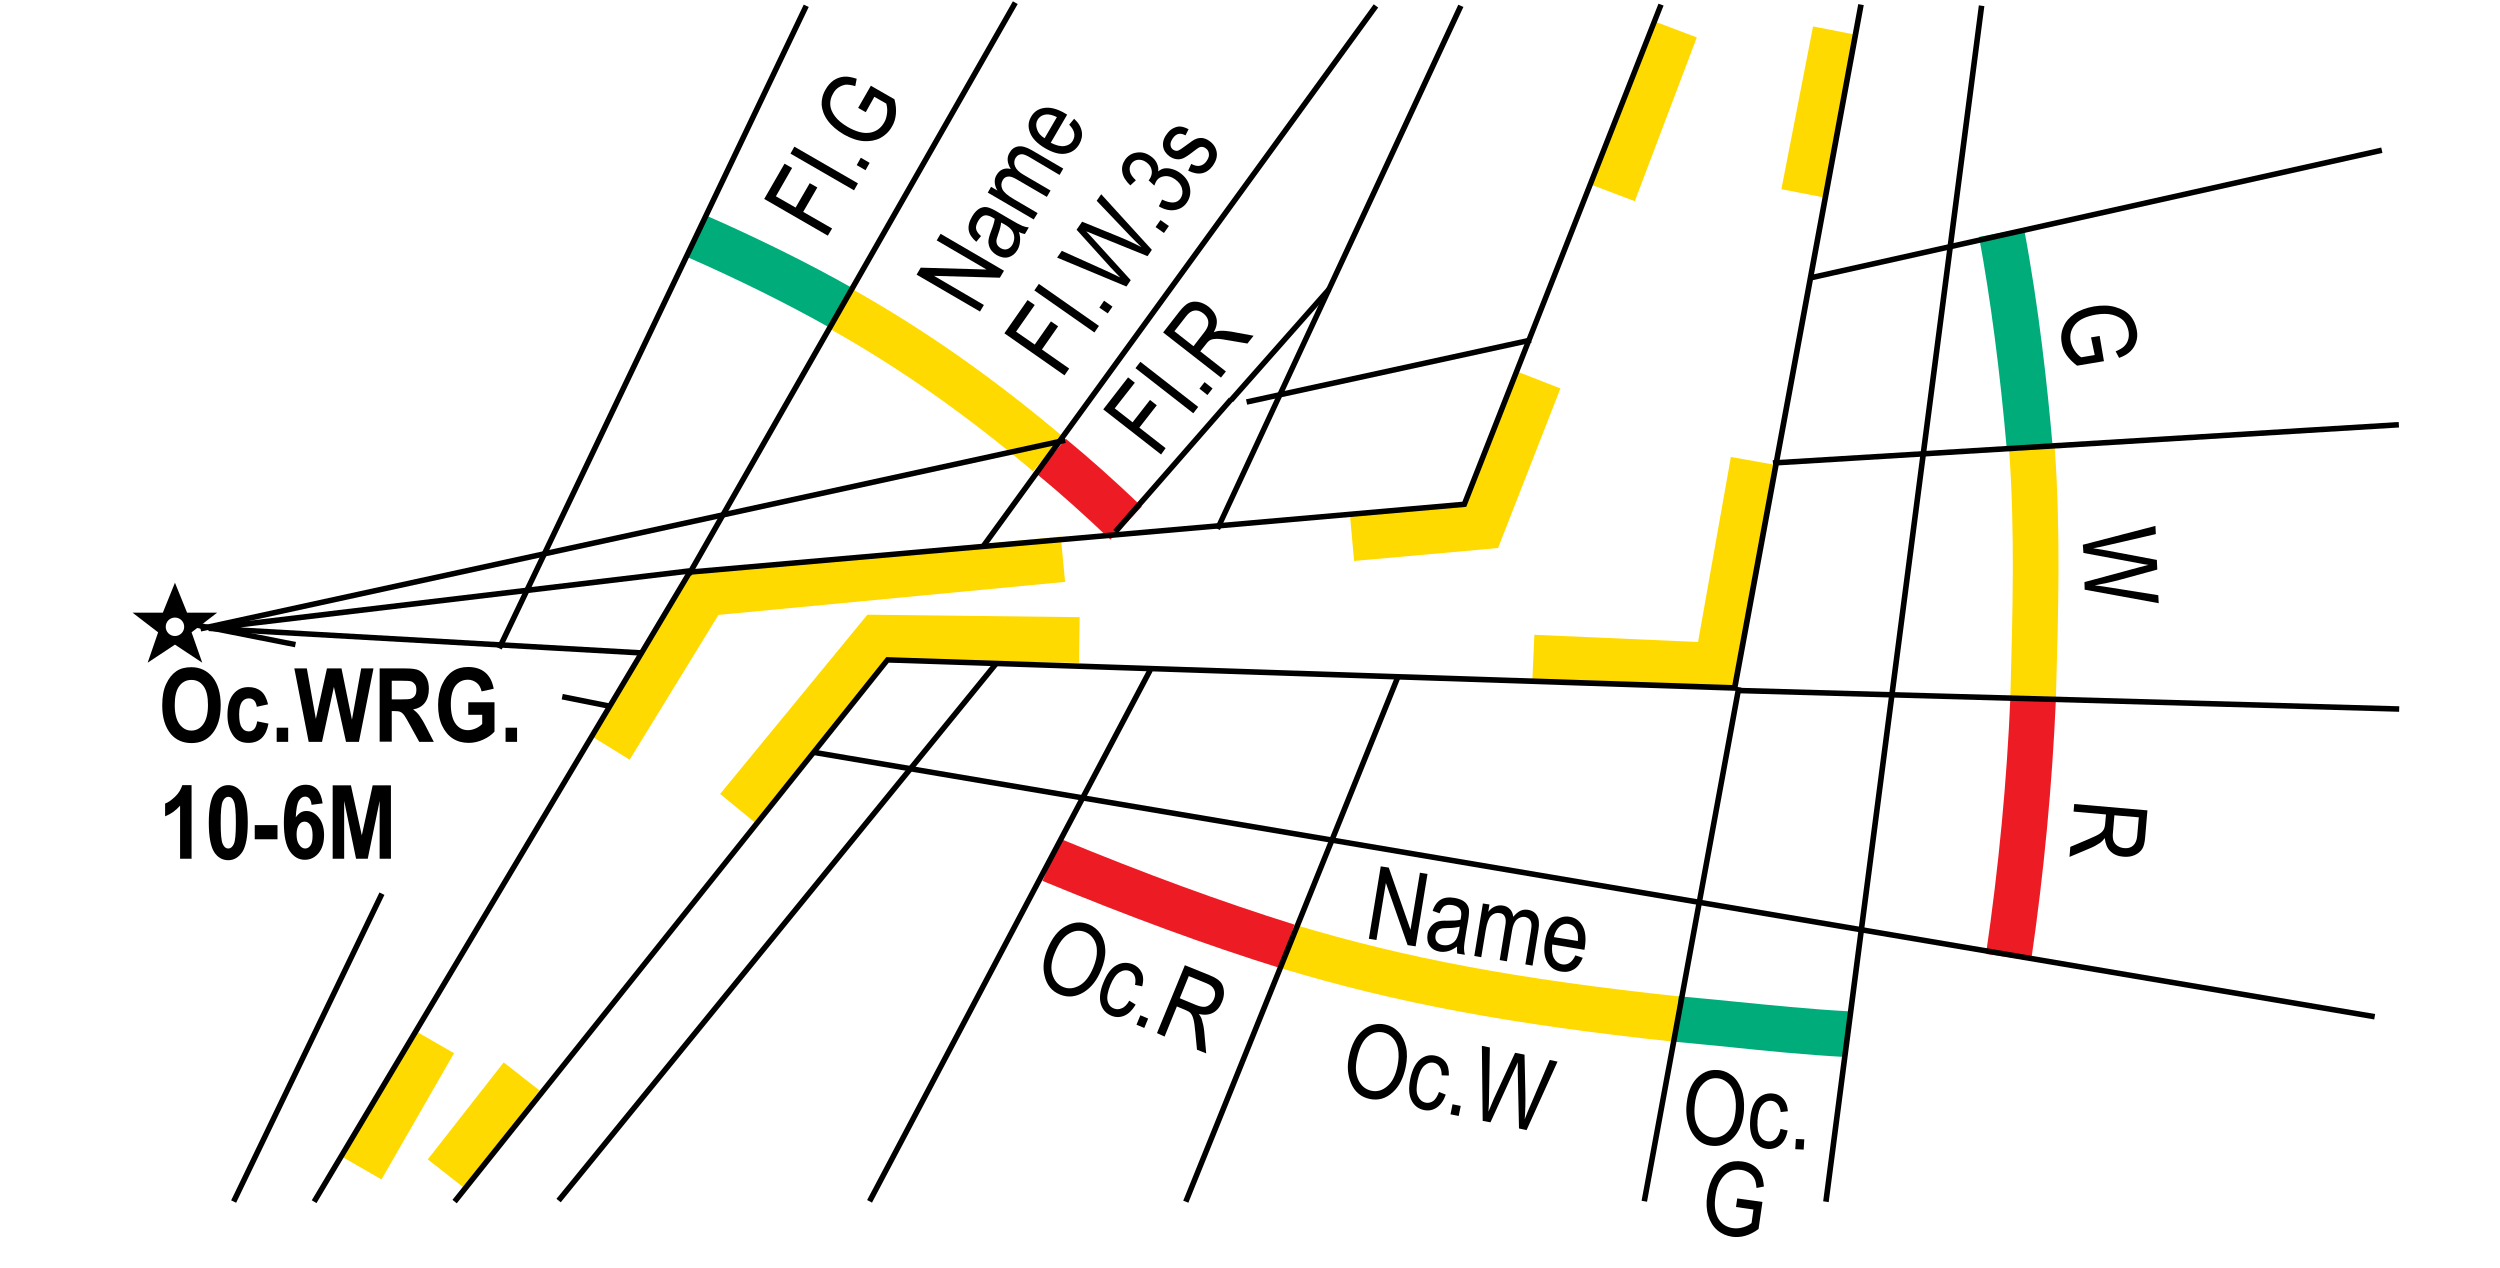 <?xml version="1.0" encoding="utf-8"?>
<!-- Generator: Adobe Illustrator 19.2.0, SVG Export Plug-In . SVG Version: 6.00 Build 0)  -->
<svg version="1.1" id="Layer_1" xmlns="http://www.w3.org/2000/svg" xmlns:xlink="http://www.w3.org/1999/xlink" x="0px" y="0px"
	 viewBox="0 0 121.89 61.82" style="enable-background:new 0 0 121.89 61.82;" xml:space="preserve">
<style type="text/css">
	.st0{fill:none;}
	.st1{fill:#00AD7A;}
	.st2{fill:#FFDA00;}
	.st3{fill:#ED1C24;}
	.st4{fill-rule:evenodd;clip-rule:evenodd;}
</style>
<g>
	<rect x="0" y="0" class="st0" width="121.89" height="61.82"/>
</g>
<g>
	<path class="st1" d="M40.44,15.97c-2.06-1.16-4.45-2.35-6.92-3.43l0.89-2.04c2.53,1.11,5,2.33,7.12,3.53L40.44,15.97z"/>
</g>
<g>
	<path class="st2" d="M50.37,22.98c-3.35-2.82-6.5-5.03-9.93-6.96l1.09-1.94c3.55,2,6.81,4.28,10.27,7.19L50.37,22.98z"/>
</g>
<g>
	<path class="st3" d="M54.14,26.31c-1.33-1.26-2.5-2.31-3.59-3.2l1.41-1.72c1.13,0.93,2.35,2.01,3.71,3.31L54.14,26.31z"/>
</g>
<g>
	<path class="st3" d="M99.03,46.83l-2.2-0.32c0.62-4.23,1.02-8.45,1.19-12.55l2.22,0.09C100.06,38.22,99.66,42.52,99.03,46.83z"/>
</g>
<g>
	<path class="st2" d="M100.24,34.09l-2.22-0.06l0-0.16c0.11-4.08,0.22-7.94-0.06-11.88l2.22-0.16c0.29,4.05,0.18,7.96,0.06,12.1
		L100.24,34.09z"/>
</g>
<g>
	<path class="st1" d="M97.84,21.88c-0.32-3.72-0.8-7.39-1.35-10.33l2.19-0.42c0.73,3.85,1.16,7.87,1.39,10.55L97.84,21.88z"/>
</g>
<g>
	<path class="st1" d="M90.05,51.54c-2.03-0.11-3.91-0.3-5.73-0.49c-0.92-0.09-1.81-0.18-2.69-0.26l0.19-2.22
		c0.89,0.08,1.8,0.17,2.72,0.26c1.8,0.18,3.65,0.37,5.63,0.48L90.05,51.54z"/>
</g>
<g>
	<path class="st2" d="M81.61,50.79c-7.99-0.85-13.54-1.89-19.14-3.58l0.64-2.13c5.47,1.65,10.89,2.66,18.74,3.5L81.61,50.79z"/>
</g>
<g>
	<path class="st3" d="M62.45,47.21c-3.61-1.12-7.41-2.52-11.62-4.26l0.85-2.06c4.14,1.71,7.88,3.08,11.43,4.19L62.45,47.21z"/>
</g>
<g>
	<polygon class="st2" points="30.7,37.04 28.8,35.87 33.71,27.87 51.72,26.16 51.93,28.37 35.03,29.98 	"/>
</g>
<g>
	<polygon class="st2" points="36.83,40.12 35.11,38.71 42.29,29.97 52.64,30.09 52.61,32.32 43.33,32.21 	"/>
</g>
<g>
	<polygon class="st2" points="66.02,27.35 65.82,25.13 71.47,24.62 74.01,18.13 76.08,18.94 73.04,26.72 	"/>
</g>
<g>
	<polygon class="st2" points="84.64,33.61 74.71,33.17 74.81,30.95 82.79,31.3 84.39,22.28 86.58,22.67 	"/>
</g>
<g>
	
		<rect x="75.94" y="4.3" transform="matrix(0.354 -0.935 0.935 0.354 46.727 78.506)" class="st2" width="8.54" height="2.22"/>
</g>
<g>
	
		<rect x="84.67" y="4.39" transform="matrix(0.191 -0.982 0.982 0.191 66.37 91.531)" class="st2" width="8.08" height="2.22"/>
</g>
<g>
	
		<rect x="15.87" y="52.74" transform="matrix(0.498 -0.867 0.867 0.498 -36.953 43.894)" class="st2" width="7.1" height="2.22"/>
</g>
<g>
	
		<rect x="20.61" y="53.74" transform="matrix(0.616 -0.787 0.787 0.616 -34.134 39.644)" class="st2" width="6.01" height="2.22"/>
</g>
<g>
	<g>
		<path d="M101.95,16.45l0.42-0.07l0.21,1.23l-1.31,0.22c-0.21-0.16-0.38-0.33-0.51-0.51c-0.13-0.19-0.21-0.38-0.24-0.6
			c-0.05-0.28-0.02-0.55,0.09-0.79c0.1-0.25,0.28-0.45,0.53-0.63c0.25-0.17,0.57-0.29,0.95-0.36c0.39-0.06,0.73-0.06,1.04,0.03
			s0.55,0.22,0.72,0.41c0.17,0.19,0.28,0.43,0.33,0.71c0.04,0.21,0.03,0.4-0.03,0.58c-0.05,0.17-0.14,0.32-0.27,0.45
			c-0.13,0.13-0.31,0.24-0.56,0.33l-0.17-0.32c0.19-0.08,0.33-0.16,0.42-0.25c0.09-0.09,0.15-0.19,0.19-0.32
			c0.04-0.12,0.04-0.26,0.02-0.4c-0.04-0.21-0.12-0.38-0.24-0.52c-0.13-0.13-0.31-0.23-0.54-0.29c-0.23-0.06-0.5-0.06-0.81-0.01
			c-0.47,0.08-0.81,0.24-1.01,0.47c-0.2,0.24-0.28,0.51-0.22,0.83c0.03,0.15,0.09,0.3,0.19,0.45c0.1,0.15,0.21,0.26,0.32,0.33
			l0.66-0.11L101.95,16.45z"/>
	</g>
</g>
<g>
	<g>
		<path d="M101.55,26.56l3.54-0.92l0.02,0.4l-2.33,0.54c-0.24,0.06-0.48,0.11-0.73,0.15l0.67,0.11l2.44,0.46l0.02,0.47l-1.79,0.49
			c-0.44,0.12-0.86,0.21-1.26,0.28c0.23,0.03,0.5,0.06,0.78,0.11l2.32,0.37l0.02,0.39l-3.61-0.66l-0.01-0.37l2.7-0.73l0.42-0.11
			c-0.16-0.02-0.3-0.04-0.42-0.07l-2.75-0.51L101.55,26.56z"/>
	</g>
</g>
<g>
	<g>
		<path d="M101.13,39.2l3.57,0.31l-0.11,1.3c-0.02,0.27-0.07,0.47-0.15,0.59c-0.08,0.12-0.2,0.22-0.36,0.29
			c-0.16,0.07-0.34,0.1-0.55,0.08c-0.27-0.02-0.48-0.11-0.64-0.27c-0.16-0.15-0.24-0.37-0.27-0.64c-0.07,0.1-0.15,0.18-0.22,0.23
			c-0.15,0.1-0.31,0.19-0.48,0.26l-1.02,0.43l0.04-0.49l0.78-0.33c0.3-0.13,0.51-0.22,0.62-0.29c0.11-0.07,0.18-0.14,0.22-0.21
			c0.04-0.07,0.07-0.17,0.08-0.3l0.04-0.45l-1.58-0.14L101.13,39.2z M103.09,39.75l-0.07,0.83c-0.02,0.18-0.01,0.32,0.03,0.42
			c0.04,0.1,0.1,0.18,0.19,0.24c0.09,0.06,0.2,0.1,0.32,0.11c0.18,0.02,0.33-0.02,0.44-0.12c0.11-0.1,0.18-0.25,0.2-0.46l0.08-0.92
			L103.09,39.75z"/>
	</g>
</g>
<g>
	<polygon points="15.43,58.66 15.2,58.52 33.55,27.77 33.62,27.76 71.3,24.46 80.86,0.18 81.11,0.27 71.49,24.71 71.41,24.72 
		33.71,28.02 	"/>
</g>
<g>
	<polygon points="22.27,58.67 22.06,58.5 43.21,32.04 43.28,32.04 84.46,33.4 90.6,0.2 90.87,0.25 84.69,33.68 84.57,33.68 
		43.33,32.31 	"/>
</g>
<g>
	<polygon points="27.34,58.62 27.13,58.45 48.47,32.26 48.68,32.43 	"/>
</g>
<g>
	<rect x="87.94" y="10.33" transform="matrix(0.976 -0.218 0.218 0.976 0.173 22.501)" width="28.53" height="0.27"/>
</g>
<g>
	<rect x="60.62" y="17.92" transform="matrix(0.977 -0.213 0.213 0.977 -2.293 14.873)" width="14.19" height="0.27"/>
</g>
<g>
	<rect x="9.29" y="25.91" transform="matrix(0.977 -0.213 0.213 0.977 -4.848 7.189)" width="43.15" height="0.27"/>
</g>
<g>
	<rect x="34.61" y="45.5" transform="matrix(0.467 -0.884 0.884 0.467 -14.108 67.856)" width="29.3" height="0.27"/>
</g>
<g>
	<rect x="77.59" y="4.53" transform="matrix(0.167 -0.986 0.986 0.167 22.224 112.561)" width="0.27" height="77.19"/>
</g>
<g>
	<rect x="100.73" y="18.05" transform="matrix(0.028 -1 1 0.028 63.851 134.026)" width="0.27" height="32.25"/>
</g>
<g>
	<polygon points="31.28,31.97 10.17,30.77 10.17,30.5 33.61,27.7 33.65,27.97 11.72,30.59 31.3,31.7 	"/>
</g>
<g>
	<rect x="28.42" y="33.06" transform="matrix(0.196 -0.981 0.981 0.196 -10.617 55.501)" width="0.27" height="2.33"/>
</g>
<g>
	<polygon points="14.38,31.56 9.47,30.59 9.52,30.33 14.43,31.3 	"/>
</g>
<g>
	<polygon points="59.48,25.84 59.24,25.73 71.1,0.23 71.35,0.34 	"/>
</g>
<g>
	<rect x="41.16" y="13.35" transform="matrix(0.588 -0.809 0.809 0.588 12.782 52.063)" width="32.64" height="0.27"/>
</g>
<g>
	<rect x="6.67" y="50.95" transform="matrix(0.434 -0.901 0.901 0.434 -37.531 42.422)" width="16.66" height="0.27"/>
</g>
<g>
	<rect x="14.47" y="15.81" transform="matrix(0.431 -0.902 0.902 0.431 3.721 37.789)" width="34.73" height="0.27"/>
</g>
<g>
	<rect x="25.5" y="13.95" transform="matrix(0.496 -0.869 0.869 0.496 8.707 43.172)" width="32.07" height="0.27"/>
</g>
<g>
	<rect x="52.93" y="22.6" transform="matrix(0.658 -0.753 0.753 0.658 2.433 50.825)" width="8.57" height="0.27"/>
</g>
<g>
	<rect x="58.82" y="16.66" transform="matrix(0.662 -0.749 0.749 0.662 8.498 52.453)" width="7.23" height="0.27"/>
</g>
<g>
	<polygon points="57.94,58.64 57.69,58.54 68.02,32.98 68.27,33.08 	"/>
</g>
<g>
	<rect x="69.7" y="45.93" transform="matrix(0.181 -0.984 0.984 0.181 22.226 118.815)" width="25.47" height="0.27"/>
</g>
<g>
	<polygon points="89.16,58.61 88.89,58.57 96.48,0.26 96.75,0.3 	"/>
</g>
<g>
	<rect x="86.43" y="21.46" transform="matrix(0.998 -0.061 0.061 0.998 -1.135 6.294)" width="30.58" height="0.27"/>
</g>
<g>
	<g>
		<path d="M7.91,34.4c0-0.43,0.06-0.78,0.19-1.05c0.13-0.28,0.29-0.48,0.49-0.62s0.45-0.2,0.74-0.2c0.42,0,0.76,0.16,1.03,0.48
			c0.26,0.32,0.4,0.78,0.4,1.37c0,0.6-0.14,1.07-0.42,1.4c-0.25,0.3-0.58,0.45-1,0.45c-0.42,0-0.76-0.15-1.01-0.44
			C8.05,35.45,7.91,34.99,7.91,34.4z M8.52,34.38c0,0.41,0.08,0.72,0.23,0.93c0.16,0.21,0.35,0.31,0.58,0.31
			c0.23,0,0.43-0.1,0.58-0.31s0.23-0.52,0.23-0.94c0-0.41-0.07-0.72-0.22-0.92c-0.15-0.2-0.34-0.3-0.59-0.3
			c-0.24,0-0.44,0.1-0.59,0.3C8.59,33.65,8.52,33.96,8.52,34.38z"/>
	</g>
	<g>
		<path d="M13.07,34.34l-0.55,0.12c-0.04-0.27-0.17-0.41-0.39-0.41c-0.14,0-0.25,0.06-0.34,0.18c-0.08,0.12-0.13,0.32-0.13,0.59
			c0,0.31,0.04,0.53,0.13,0.65c0.08,0.13,0.2,0.19,0.34,0.19c0.11,0,0.19-0.04,0.26-0.11c0.07-0.07,0.12-0.2,0.15-0.38l0.55,0.11
			c-0.11,0.62-0.44,0.94-0.98,0.94c-0.35,0-0.6-0.13-0.77-0.4c-0.17-0.26-0.25-0.58-0.25-0.95c0-0.45,0.09-0.78,0.28-1.02
			s0.44-0.35,0.75-0.35c0.25,0,0.45,0.07,0.61,0.2S13,34.05,13.07,34.34z"/>
	</g>
	<g>
		<path d="M13.49,36.17v-0.69h0.56v0.69H13.49z"/>
	</g>
	<g>
		<path d="M15.05,36.17l-0.7-3.58h0.61l0.44,2.46l0.54-2.46h0.71l0.51,2.5l0.45-2.5h0.6l-0.71,3.58h-0.63l-0.59-2.68l-0.58,2.68
			H15.05z"/>
	</g>
	<g>
		<path d="M18.51,36.17v-3.58h1.25c0.32,0,0.55,0.03,0.68,0.1s0.25,0.18,0.34,0.33c0.09,0.16,0.13,0.35,0.13,0.57
			c0,0.28-0.07,0.51-0.2,0.68c-0.13,0.17-0.33,0.28-0.57,0.32c0.13,0.09,0.23,0.19,0.31,0.3s0.2,0.3,0.34,0.58l0.36,0.7h-0.71
			l-0.43-0.78c-0.15-0.28-0.26-0.46-0.31-0.53c-0.06-0.07-0.11-0.12-0.18-0.15c-0.06-0.03-0.16-0.04-0.3-0.04H19.1v1.49H18.51z
			 M19.1,34.1h0.44c0.27,0,0.44-0.01,0.51-0.04s0.13-0.07,0.18-0.14c0.05-0.07,0.07-0.17,0.07-0.29c0-0.11-0.02-0.21-0.07-0.27
			s-0.11-0.12-0.19-0.14c-0.06-0.02-0.22-0.03-0.48-0.03H19.1V34.1z"/>
	</g>
	<g>
		<path d="M22.83,34.85v-0.61h1.28v1.43c-0.13,0.15-0.31,0.28-0.55,0.39s-0.47,0.16-0.71,0.16c-0.29,0-0.55-0.07-0.77-0.21
			s-0.4-0.36-0.53-0.64c-0.13-0.28-0.19-0.62-0.19-1c0-0.39,0.07-0.73,0.2-1.01c0.13-0.28,0.3-0.49,0.51-0.63
			c0.21-0.14,0.46-0.21,0.75-0.21c0.35,0,0.63,0.09,0.84,0.27c0.21,0.18,0.35,0.44,0.41,0.79l-0.59,0.13
			c-0.04-0.18-0.12-0.33-0.24-0.42s-0.26-0.15-0.42-0.15c-0.25,0-0.46,0.1-0.61,0.29s-0.23,0.5-0.23,0.9c0,0.43,0.08,0.76,0.25,0.98
			c0.15,0.19,0.34,0.29,0.59,0.29c0.12,0,0.24-0.03,0.36-0.08c0.12-0.05,0.24-0.13,0.33-0.22v-0.45H22.83z"/>
	</g>
	<g>
		<path d="M24.65,36.17v-0.69h0.56v0.69H24.65z"/>
	</g>
</g>
<g>
	<g>
		<path d="M9.34,41.87H8.78v-2.59c-0.21,0.24-0.45,0.41-0.73,0.52v-0.62c0.16-0.06,0.32-0.18,0.49-0.34s0.28-0.35,0.35-0.56h0.45
			V41.87z"/>
	</g>
	<g>
		<path d="M11.13,38.28c0.28,0,0.52,0.14,0.69,0.41c0.18,0.27,0.26,0.75,0.26,1.42c0,0.67-0.09,1.15-0.26,1.42
			c-0.18,0.27-0.41,0.41-0.69,0.41c-0.28,0-0.52-0.13-0.69-0.4s-0.26-0.75-0.26-1.43c0-0.67,0.09-1.14,0.26-1.41
			C10.62,38.42,10.85,38.28,11.13,38.28z M11.13,38.85c-0.11,0-0.2,0.07-0.27,0.22c-0.07,0.15-0.1,0.49-0.1,1.04
			c0,0.55,0.03,0.89,0.1,1.04c0.07,0.15,0.15,0.22,0.27,0.22c0.11,0,0.2-0.07,0.27-0.22c0.07-0.15,0.1-0.49,0.1-1.04
			c0-0.55-0.03-0.89-0.1-1.04C11.34,38.92,11.25,38.85,11.13,38.85z"/>
	</g>
	<g>
		<path d="M12.42,40.92v-0.69h1.11v0.69H12.42z"/>
	</g>
	<g>
		<path d="M15.73,39.17l-0.54,0.07c-0.03-0.27-0.13-0.4-0.32-0.4c-0.12,0-0.22,0.07-0.3,0.2c-0.08,0.13-0.13,0.4-0.15,0.81
			c0.07-0.1,0.15-0.18,0.23-0.23s0.18-0.08,0.29-0.08c0.23,0,0.43,0.11,0.6,0.32s0.26,0.5,0.26,0.85c0,0.38-0.09,0.67-0.27,0.89
			c-0.18,0.21-0.4,0.32-0.67,0.32c-0.29,0-0.54-0.14-0.73-0.42c-0.19-0.28-0.29-0.74-0.29-1.39c0-0.66,0.1-1.13,0.3-1.42
			c0.2-0.29,0.46-0.43,0.77-0.43c0.22,0,0.4,0.07,0.55,0.22C15.6,38.65,15.69,38.87,15.73,39.17z M14.46,40.67
			c0,0.23,0.04,0.4,0.13,0.52c0.08,0.12,0.18,0.18,0.29,0.18c0.1,0,0.19-0.05,0.26-0.15c0.07-0.1,0.1-0.26,0.1-0.49
			c0-0.23-0.04-0.41-0.11-0.51c-0.08-0.11-0.17-0.16-0.28-0.16c-0.11,0-0.2,0.05-0.27,0.15S14.46,40.46,14.46,40.67z"/>
	</g>
	<g>
		<path d="M16.22,41.87v-3.58h0.89l0.53,2.44l0.53-2.44h0.89v3.58h-0.55v-2.82l-0.58,2.82h-0.57l-0.58-2.82v2.82H16.22z"/>
	</g>
</g>
<g>
	<path class="st4" d="M10.59,29.87H9.12l-0.59-1.46c0,0-0.59,1.46-0.59,1.46H6.46l1.25,0.96L7.2,32.31l1.33-0.88l1.33,0.88
		l-0.52-1.48L10.59,29.87z M8.53,31.01c-0.25,0-0.45-0.2-0.45-0.45s0.2-0.45,0.45-0.45c0.25,0,0.45,0.2,0.45,0.45
		S8.78,31.01,8.53,31.01z"/>
</g>
<g>
	<g>
		<g>
			<path d="M40.36,11.49l-3.1-1.79l0.99-1.72l0.37,0.21l-0.79,1.38l0.96,0.55l0.69-1.19l0.37,0.21l-0.69,1.19l1.41,0.81L40.36,11.49
				z"/>
		</g>
		<g>
			<path d="M41.64,9.28l-3.1-1.79l0.19-0.34l3.1,1.79L41.64,9.28z"/>
		</g>
		<g>
			<path d="M42.2,8.3l-0.43-0.25l0.2-0.36l0.43,0.25L42.2,8.3z"/>
		</g>
		<g>
			<path d="M42.21,5.47l-0.37-0.21l0.62-1.08l1.15,0.66c0.07,0.26,0.09,0.5,0.07,0.72c-0.02,0.22-0.08,0.43-0.19,0.61
				c-0.14,0.25-0.33,0.43-0.57,0.56c-0.23,0.12-0.51,0.17-0.81,0.15s-0.62-0.13-0.96-0.32c-0.34-0.2-0.6-0.42-0.79-0.68
				c-0.19-0.26-0.28-0.52-0.3-0.77c-0.01-0.25,0.05-0.51,0.2-0.76c0.11-0.19,0.24-0.33,0.38-0.43c0.15-0.1,0.31-0.16,0.49-0.18
				c0.18-0.02,0.39,0.02,0.64,0.1l-0.07,0.36c-0.2-0.06-0.36-0.08-0.48-0.07C41.11,4.15,41,4.19,40.89,4.26
				c-0.11,0.07-0.2,0.17-0.27,0.3c-0.11,0.18-0.15,0.37-0.14,0.55c0.01,0.19,0.09,0.37,0.23,0.56c0.14,0.19,0.35,0.36,0.62,0.52
				c0.42,0.24,0.78,0.33,1.08,0.28c0.31-0.05,0.54-0.22,0.7-0.5c0.08-0.13,0.12-0.29,0.14-0.46c0.02-0.18,0-0.33-0.04-0.46
				l-0.58-0.33L42.21,5.47z"/>
		</g>
	</g>
</g>
<g>
	<g>
		<path d="M47.78,15.19l-3.09-1.8l0.2-0.34l3.21,0.09l-2.43-1.42l0.19-0.32l3.09,1.8l-0.2,0.34l-3.21-0.09l2.43,1.42L47.78,15.19z"
			/>
	</g>
	<g>
		<path d="M49.68,11.31c0.05,0.17,0.07,0.32,0.05,0.47c-0.01,0.14-0.05,0.28-0.12,0.4c-0.11,0.19-0.26,0.31-0.44,0.36
			c-0.18,0.05-0.37,0.01-0.57-0.1c-0.13-0.08-0.23-0.17-0.3-0.28c-0.07-0.11-0.1-0.23-0.11-0.36c0-0.13,0.04-0.29,0.12-0.5
			c0.11-0.27,0.17-0.49,0.19-0.63l-0.1-0.06c-0.15-0.09-0.28-0.12-0.37-0.11c-0.14,0.02-0.25,0.12-0.34,0.28
			c-0.08,0.14-0.12,0.27-0.1,0.38s0.1,0.23,0.24,0.35l-0.23,0.28c-0.21-0.18-0.34-0.37-0.37-0.57c-0.03-0.2,0.02-0.42,0.17-0.67
			c0.11-0.19,0.24-0.32,0.37-0.39c0.14-0.07,0.27-0.08,0.39-0.05c0.12,0.03,0.29,0.11,0.49,0.23l0.51,0.3
			c0.35,0.21,0.58,0.33,0.68,0.37c0.1,0.04,0.21,0.07,0.32,0.08l-0.19,0.32C49.89,11.4,49.79,11.37,49.68,11.31z M48.81,10.85
			c-0.01,0.15-0.06,0.34-0.15,0.59c-0.05,0.14-0.08,0.25-0.08,0.32s0.02,0.13,0.05,0.19c0.04,0.06,0.09,0.11,0.16,0.15
			c0.11,0.06,0.21,0.08,0.31,0.05c0.1-0.03,0.19-0.1,0.26-0.22c0.06-0.11,0.09-0.23,0.09-0.35c0-0.12-0.04-0.24-0.11-0.34
			c-0.07-0.1-0.2-0.21-0.38-0.31L48.81,10.85z"/>
	</g>
	<g>
		<path d="M50.4,10.7l-2.24-1.31l0.16-0.28l0.31,0.18c-0.08-0.13-0.12-0.26-0.13-0.39c-0.01-0.13,0.02-0.26,0.09-0.37
			c0.08-0.13,0.17-0.22,0.29-0.27c0.12-0.05,0.25-0.06,0.4-0.02c-0.09-0.15-0.14-0.29-0.15-0.42c-0.01-0.13,0.02-0.26,0.09-0.37
			c0.1-0.18,0.24-0.28,0.42-0.31c0.18-0.03,0.4,0.03,0.66,0.18l1.54,0.9l-0.18,0.31L50.26,7.7C50.1,7.6,49.98,7.55,49.9,7.53
			c-0.08-0.02-0.15-0.01-0.22,0.02c-0.07,0.03-0.12,0.08-0.16,0.14c-0.08,0.13-0.09,0.28-0.03,0.42c0.06,0.15,0.2,0.29,0.43,0.42
			l1.3,0.76l-0.18,0.31l-1.46-0.85c-0.19-0.11-0.33-0.16-0.44-0.14c-0.11,0.01-0.19,0.07-0.25,0.17c-0.08,0.14-0.09,0.29-0.02,0.44
			c0.07,0.15,0.25,0.31,0.56,0.49l1.16,0.68L50.4,10.7z"/>
	</g>
	<g>
		<path d="M52.13,6.08l0.24-0.29c0.21,0.19,0.33,0.4,0.37,0.61c0.04,0.21,0,0.42-0.12,0.63c-0.15,0.26-0.37,0.41-0.66,0.46
			c-0.29,0.05-0.62-0.04-1-0.26c-0.39-0.23-0.63-0.48-0.74-0.76c-0.11-0.28-0.09-0.54,0.06-0.79c0.14-0.24,0.35-0.38,0.65-0.42
			c0.29-0.04,0.63,0.05,1,0.27l0.1,0.06l-0.8,1.37c0.26,0.13,0.48,0.19,0.67,0.16c0.19-0.03,0.33-0.12,0.41-0.27
			C52.45,6.6,52.39,6.35,52.13,6.08z M50.93,6.74l0.6-1.03c-0.2-0.1-0.37-0.14-0.51-0.13c-0.2,0.02-0.34,0.11-0.43,0.26
			c-0.08,0.14-0.09,0.29-0.03,0.46C50.61,6.47,50.73,6.62,50.93,6.74z"/>
	</g>
</g>
<g>
	<g>
		<path d="M51.9,18.3l-2.93-2.05l1.13-1.62l0.35,0.24l-0.91,1.3l0.91,0.63l0.79-1.13l0.35,0.24l-0.79,1.13l1.33,0.93L51.9,18.3z"/>
	</g>
	<g>
		<path d="M53.36,16.21l-2.93-2.05l0.22-0.32l2.93,2.05L53.36,16.21z"/>
	</g>
	<g>
		<path d="M54.01,15.28L53.6,15l0.23-0.34l0.41,0.29L54.01,15.28z"/>
	</g>
	<g>
		<path d="M54.92,13.97l-3.38-1.41l0.23-0.33l2.18,0.98c0.22,0.1,0.45,0.21,0.67,0.32l-0.47-0.49l-1.66-1.84l0.27-0.39l1.72,0.7
			c0.42,0.17,0.81,0.35,1.17,0.54c-0.17-0.16-0.35-0.35-0.56-0.56l-1.62-1.7l0.22-0.32l2.47,2.71l-0.21,0.31l-2.59-1.05l-0.4-0.16
			c0.11,0.11,0.21,0.22,0.29,0.31l1.88,2.07L54.92,13.97z"/>
	</g>
	<g>
		<path d="M56.75,11.36l-0.41-0.29l0.24-0.34l0.41,0.29L56.75,11.36z"/>
	</g>
	<g>
		<path d="M56.5,10.06l0.16-0.33c0.43,0.21,0.73,0.19,0.9-0.06c0.09-0.14,0.12-0.29,0.07-0.47c-0.04-0.18-0.16-0.33-0.34-0.46
			c-0.17-0.12-0.34-0.17-0.51-0.15c-0.17,0.02-0.3,0.09-0.39,0.22c-0.04,0.06-0.07,0.14-0.11,0.24L56,8.79l0.04-0.04
			c0.1-0.15,0.14-0.3,0.11-0.45c-0.02-0.15-0.11-0.28-0.26-0.39c-0.14-0.1-0.27-0.13-0.41-0.12c-0.14,0.02-0.24,0.08-0.32,0.19
			c-0.08,0.11-0.1,0.24-0.07,0.38c0.03,0.14,0.13,0.28,0.29,0.43l-0.27,0.25c-0.22-0.21-0.36-0.43-0.39-0.65
			c-0.04-0.22,0.01-0.42,0.14-0.61c0.14-0.19,0.32-0.31,0.56-0.34c0.24-0.04,0.47,0.02,0.69,0.18c0.13,0.09,0.23,0.2,0.29,0.33
			c0.06,0.13,0.09,0.27,0.07,0.41c0.09-0.08,0.19-0.13,0.3-0.15C56.88,8.2,57,8.2,57.13,8.24c0.13,0.03,0.26,0.09,0.39,0.18
			c0.27,0.19,0.43,0.42,0.49,0.7c0.06,0.28,0.01,0.53-0.14,0.75c-0.14,0.21-0.34,0.33-0.59,0.37S56.77,10.22,56.5,10.06z"/>
	</g>
	<g>
		<path d="M57.93,8.32l0.15-0.33c0.16,0.09,0.31,0.12,0.43,0.09c0.13-0.03,0.23-0.1,0.32-0.23s0.13-0.25,0.11-0.36
			c-0.01-0.11-0.07-0.21-0.17-0.27c-0.08-0.06-0.17-0.07-0.26-0.05c-0.06,0.02-0.17,0.09-0.33,0.22c-0.23,0.18-0.4,0.29-0.5,0.33
			c-0.1,0.04-0.21,0.06-0.32,0.04c-0.11-0.01-0.22-0.06-0.33-0.13c-0.18-0.13-0.29-0.29-0.32-0.48c-0.03-0.2,0.02-0.4,0.17-0.6
			c0.09-0.13,0.19-0.23,0.31-0.29c0.12-0.06,0.23-0.1,0.35-0.09c0.11,0,0.25,0.05,0.41,0.13L57.8,6.6
			c-0.25-0.14-0.45-0.09-0.61,0.13c-0.09,0.13-0.13,0.24-0.12,0.34c0.01,0.1,0.05,0.18,0.13,0.23c0.08,0.05,0.16,0.07,0.25,0.04
			c0.05-0.02,0.17-0.09,0.35-0.23c0.25-0.19,0.42-0.31,0.52-0.34c0.1-0.04,0.2-0.05,0.31-0.04c0.11,0.02,0.22,0.06,0.33,0.14
			c0.2,0.14,0.32,0.32,0.36,0.54c0.04,0.22-0.03,0.44-0.18,0.66C58.83,8.49,58.43,8.57,57.93,8.32z"/>
	</g>
</g>
<g>
	<g>
		<path d="M56.61,22.16l-2.82-2.2L55,18.4l0.33,0.26l-0.98,1.25l0.87,0.68l0.85-1.09l0.33,0.26l-0.85,1.09l1.28,1L56.61,22.16z"/>
	</g>
	<g>
		<path d="M58.18,20.15l-2.82-2.2l0.24-0.31l2.82,2.2L58.18,20.15z"/>
	</g>
	<g>
		<path d="M58.87,19.26l-0.39-0.31l0.25-0.32l0.39,0.31L58.87,19.26z"/>
	</g>
	<g>
		<path d="M59.53,18.41l-2.82-2.2l0.8-1.03c0.17-0.21,0.32-0.35,0.45-0.41s0.28-0.08,0.46-0.05c0.17,0.03,0.34,0.11,0.5,0.23
			c0.21,0.17,0.34,0.36,0.39,0.57c0.05,0.21,0,0.44-0.13,0.68c0.12-0.05,0.22-0.07,0.31-0.07c0.18-0.01,0.36,0.01,0.55,0.04
			l1.08,0.2l-0.3,0.38L60,16.61c-0.32-0.06-0.55-0.09-0.67-0.09s-0.23,0.02-0.3,0.05s-0.15,0.1-0.23,0.21l-0.28,0.35l1.25,0.98
			L59.53,18.41z M58.19,16.88l0.51-0.66c0.11-0.14,0.18-0.27,0.2-0.37c0.02-0.1,0.02-0.2-0.02-0.3s-0.11-0.19-0.21-0.27
			c-0.14-0.11-0.29-0.16-0.43-0.14c-0.15,0.02-0.28,0.11-0.41,0.28l-0.57,0.73L58.19,16.88z"/>
	</g>
</g>
<g>
	<g>
		<path d="M51.06,46.3c0.23-0.57,0.53-0.95,0.91-1.15c0.37-0.2,0.74-0.23,1.12-0.08c0.24,0.1,0.43,0.26,0.57,0.47
			c0.14,0.22,0.22,0.48,0.23,0.78c0.01,0.31-0.06,0.64-0.21,0.99c-0.2,0.49-0.48,0.84-0.83,1.06c-0.39,0.24-0.78,0.28-1.17,0.12
			c-0.4-0.16-0.65-0.47-0.75-0.92C50.83,47.17,50.88,46.74,51.06,46.3z M51.43,46.45c-0.17,0.41-0.21,0.76-0.12,1.06
			c0.09,0.3,0.26,0.5,0.52,0.61c0.26,0.11,0.53,0.08,0.8-0.07c0.27-0.15,0.5-0.45,0.68-0.89c0.12-0.29,0.18-0.56,0.17-0.82
			c0-0.2-0.05-0.38-0.15-0.54c-0.1-0.16-0.23-0.28-0.4-0.35c-0.27-0.11-0.54-0.09-0.81,0.07C51.86,45.67,51.62,45.98,51.43,46.45z"
			/>
	</g>
	<g>
		<path d="M55.06,48.79l0.31,0.19c-0.16,0.27-0.34,0.45-0.55,0.54c-0.21,0.09-0.43,0.09-0.64,0c-0.26-0.11-0.43-0.3-0.51-0.58
			c-0.08-0.28-0.04-0.63,0.13-1.04c0.17-0.42,0.38-0.7,0.64-0.84c0.25-0.14,0.51-0.15,0.78-0.05c0.2,0.08,0.35,0.22,0.44,0.4
			c0.09,0.18,0.1,0.41,0.03,0.68l-0.35-0.07c0.03-0.17,0.03-0.32-0.02-0.43c-0.04-0.11-0.12-0.19-0.23-0.24
			c-0.17-0.07-0.33-0.05-0.5,0.05c-0.17,0.1-0.32,0.31-0.45,0.62c-0.13,0.33-0.18,0.58-0.14,0.77c0.04,0.19,0.15,0.32,0.31,0.38
			c0.13,0.05,0.25,0.05,0.38-0.01C54.83,49.11,54.95,48.98,55.06,48.79z"/>
	</g>
	<g>
		<path d="M55.41,49.96l0.19-0.46l0.38,0.16l-0.19,0.46L55.41,49.96z"/>
	</g>
	<g>
		<path d="M56.41,50.37l1.36-3.31l1.21,0.49c0.25,0.1,0.42,0.21,0.52,0.32c0.1,0.11,0.15,0.25,0.17,0.43
			c0.02,0.17-0.01,0.36-0.09,0.55c-0.1,0.25-0.25,0.43-0.44,0.53s-0.42,0.12-0.69,0.06c0.08,0.1,0.13,0.2,0.15,0.28
			c0.05,0.17,0.09,0.35,0.11,0.54l0.1,1.1l-0.45-0.18l-0.08-0.84c-0.03-0.33-0.06-0.55-0.1-0.67c-0.03-0.12-0.08-0.21-0.13-0.27
			c-0.05-0.06-0.14-0.11-0.26-0.16l-0.41-0.17l-0.6,1.47L56.41,50.37z M57.52,48.67l0.77,0.32c0.17,0.07,0.3,0.1,0.41,0.1
			s0.2-0.04,0.29-0.11c0.09-0.07,0.15-0.16,0.2-0.27c0.07-0.17,0.07-0.32,0.01-0.45c-0.06-0.14-0.18-0.24-0.38-0.32l-0.86-0.35
			L57.52,48.67z"/>
	</g>
</g>
<g>
	<g>
		<path d="M66.74,45.77l0.58-3.53l0.39,0.06l1.06,3.03l0.46-2.78l0.37,0.06l-0.58,3.53l-0.39-0.06l-1.06-3.03l-0.46,2.78
			L66.74,45.77z"/>
	</g>
	<g>
		<path d="M71.04,46.15c-0.14,0.1-0.28,0.18-0.42,0.22c-0.14,0.04-0.28,0.05-0.42,0.03c-0.22-0.04-0.38-0.13-0.49-0.28
			c-0.11-0.15-0.14-0.34-0.11-0.56c0.02-0.15,0.08-0.27,0.16-0.38c0.08-0.1,0.18-0.18,0.29-0.23c0.12-0.05,0.29-0.07,0.5-0.06
			c0.3,0,0.52-0.01,0.66-0.05l0.02-0.11c0.03-0.18,0.02-0.3-0.03-0.38c-0.07-0.12-0.2-0.19-0.38-0.22
			c-0.17-0.03-0.29-0.01-0.39,0.04c-0.09,0.05-0.17,0.17-0.24,0.36l-0.34-0.12c0.09-0.27,0.23-0.45,0.4-0.55
			c0.17-0.1,0.4-0.13,0.68-0.08c0.22,0.04,0.39,0.11,0.5,0.21c0.11,0.1,0.17,0.22,0.19,0.35c0.01,0.13,0,0.31-0.04,0.54l-0.1,0.58
			c-0.07,0.4-0.1,0.66-0.1,0.77s0.01,0.21,0.04,0.32l-0.37-0.06C71.04,46.39,71.03,46.28,71.04,46.15z M71.17,45.18
			c-0.14,0.04-0.34,0.07-0.61,0.07c-0.15,0-0.26,0.01-0.33,0.04c-0.06,0.02-0.12,0.06-0.16,0.12c-0.04,0.05-0.07,0.12-0.08,0.2
			c-0.02,0.12,0,0.23,0.07,0.31c0.06,0.08,0.16,0.14,0.29,0.16c0.13,0.02,0.25,0.01,0.36-0.04s0.21-0.12,0.28-0.23
			s0.12-0.26,0.16-0.47L71.17,45.18z"/>
	</g>
	<g>
		<path d="M71.88,46.61l0.42-2.56l0.32,0.05l-0.06,0.36c0.09-0.12,0.2-0.21,0.32-0.26s0.25-0.07,0.38-0.05
			c0.15,0.02,0.27,0.08,0.36,0.18c0.09,0.09,0.14,0.21,0.16,0.37c0.11-0.13,0.22-0.23,0.34-0.29c0.12-0.06,0.25-0.07,0.38-0.05
			c0.2,0.03,0.35,0.13,0.44,0.28s0.12,0.38,0.07,0.68l-0.29,1.76l-0.35-0.06l0.27-1.61c0.03-0.18,0.04-0.31,0.02-0.4
			c-0.01-0.08-0.05-0.15-0.1-0.2c-0.05-0.05-0.12-0.08-0.19-0.1c-0.15-0.03-0.29,0.02-0.41,0.12c-0.12,0.11-0.2,0.29-0.24,0.55
			l-0.25,1.49l-0.35-0.06l0.27-1.66c0.04-0.21,0.03-0.37-0.02-0.46c-0.05-0.1-0.13-0.16-0.25-0.17c-0.16-0.03-0.3,0.02-0.42,0.13
			c-0.12,0.12-0.2,0.35-0.26,0.69l-0.22,1.33L71.88,46.61z"/>
	</g>
	<g>
		<path d="M76.81,46.58l0.36,0.12c-0.11,0.26-0.25,0.45-0.43,0.56c-0.18,0.11-0.39,0.15-0.63,0.11c-0.3-0.05-0.52-0.2-0.67-0.46
			c-0.15-0.26-0.18-0.6-0.11-1.02c0.07-0.44,0.22-0.76,0.45-0.96c0.22-0.2,0.48-0.28,0.76-0.23c0.27,0.04,0.48,0.2,0.62,0.45
			s0.18,0.6,0.11,1.04l-0.02,0.12l-1.57-0.26c-0.03,0.29,0,0.52,0.09,0.68c0.1,0.17,0.23,0.26,0.4,0.29
			C76.44,47.06,76.65,46.92,76.81,46.58z M75.76,45.69l1.17,0.19c0.02-0.22,0-0.4-0.06-0.52c-0.09-0.18-0.22-0.28-0.4-0.31
			c-0.16-0.03-0.31,0.02-0.44,0.13C75.9,45.3,75.81,45.47,75.76,45.69z"/>
	</g>
</g>
<g>
	<g>
		<path d="M65.77,51.53c0.12-0.6,0.35-1.03,0.68-1.3c0.33-0.27,0.69-0.36,1.08-0.28c0.25,0.05,0.47,0.17,0.65,0.36
			c0.18,0.19,0.3,0.43,0.37,0.73c0.07,0.3,0.06,0.64-0.02,1.01c-0.11,0.52-0.31,0.92-0.62,1.2c-0.33,0.31-0.71,0.42-1.13,0.33
			c-0.42-0.09-0.73-0.34-0.91-0.77C65.71,52.43,65.67,52,65.77,51.53z M66.16,51.61c-0.09,0.43-0.06,0.79,0.08,1.07
			c0.14,0.28,0.35,0.44,0.62,0.5c0.28,0.06,0.54-0.01,0.78-0.22c0.24-0.2,0.41-0.54,0.5-1c0.06-0.3,0.07-0.58,0.02-0.84
			c-0.04-0.2-0.12-0.37-0.25-0.51c-0.13-0.14-0.28-0.23-0.46-0.27c-0.29-0.06-0.55,0.01-0.78,0.21
			C66.43,50.76,66.26,51.11,66.16,51.61z"/>
	</g>
	<g>
		<path d="M70.16,53.24l0.33,0.13c-0.1,0.29-0.25,0.5-0.44,0.63c-0.19,0.13-0.4,0.17-0.63,0.12c-0.27-0.06-0.47-0.21-0.6-0.47
			s-0.15-0.61-0.06-1.05c0.09-0.44,0.25-0.75,0.47-0.94c0.22-0.18,0.47-0.25,0.75-0.19c0.21,0.04,0.38,0.15,0.5,0.31
			c0.12,0.17,0.17,0.38,0.16,0.66l-0.35-0.01c0-0.18-0.03-0.32-0.1-0.42c-0.07-0.1-0.16-0.17-0.27-0.19
			c-0.17-0.04-0.33,0.01-0.48,0.14c-0.14,0.13-0.25,0.36-0.32,0.7c-0.07,0.35-0.07,0.61,0.01,0.78s0.2,0.28,0.37,0.32
			c0.13,0.03,0.26,0,0.38-0.08C69.99,53.6,70.08,53.45,70.16,53.24z"/>
	</g>
	<g>
		<path d="M70.72,54.33l0.1-0.49l0.4,0.08l-0.1,0.49L70.72,54.33z"/>
	</g>
	<g>
		<path d="M72.29,54.65l-0.04-3.66l0.39,0.08l-0.04,2.39c0,0.25-0.01,0.49-0.03,0.74l0.26-0.62l1.04-2.25l0.46,0.09l0.04,1.86
			c0.01,0.45,0,0.88-0.03,1.29c0.08-0.22,0.18-0.46,0.3-0.73l0.92-2.16l0.38,0.08l-1.51,3.34l-0.37-0.08l-0.06-2.8L74,51.79
			c-0.06,0.15-0.11,0.28-0.17,0.39l-1.16,2.54L72.29,54.65z"/>
	</g>
</g>
<g>
	<g>
		<path d="M82.22,53.98c0.04-0.61,0.2-1.07,0.48-1.38c0.29-0.31,0.63-0.46,1.03-0.43c0.26,0.01,0.49,0.1,0.7,0.26
			c0.21,0.16,0.36,0.38,0.47,0.67c0.11,0.29,0.15,0.62,0.13,1.01c-0.03,0.53-0.18,0.95-0.44,1.27c-0.29,0.35-0.64,0.52-1.07,0.49
			c-0.43-0.02-0.77-0.23-1.01-0.62C82.29,54.88,82.2,54.46,82.22,53.98z M82.62,54.01c-0.03,0.44,0.05,0.79,0.23,1.04
			c0.18,0.25,0.41,0.39,0.69,0.41c0.28,0.02,0.53-0.09,0.74-0.33c0.21-0.23,0.32-0.59,0.35-1.07c0.02-0.31-0.02-0.59-0.1-0.83
			c-0.07-0.19-0.17-0.34-0.32-0.46c-0.15-0.12-0.31-0.19-0.49-0.2c-0.29-0.02-0.54,0.09-0.74,0.33
			C82.77,53.12,82.65,53.5,82.62,54.01z"/>
	</g>
	<g>
		<path d="M86.81,55.04l0.35,0.08c-0.06,0.31-0.17,0.54-0.35,0.69c-0.17,0.15-0.37,0.22-0.6,0.21c-0.28-0.02-0.5-0.14-0.67-0.38
			c-0.17-0.24-0.24-0.58-0.21-1.03c0.03-0.45,0.14-0.78,0.33-1c0.19-0.21,0.43-0.31,0.72-0.3c0.22,0.01,0.4,0.09,0.54,0.24
			c0.14,0.14,0.23,0.36,0.25,0.63l-0.35,0.04c-0.02-0.18-0.08-0.31-0.16-0.4c-0.08-0.09-0.18-0.14-0.3-0.15
			c-0.18-0.01-0.33,0.06-0.45,0.21c-0.12,0.15-0.2,0.4-0.22,0.74c-0.02,0.35,0.02,0.61,0.12,0.77c0.1,0.16,0.24,0.25,0.42,0.26
			c0.14,0.01,0.26-0.04,0.36-0.14S86.77,55.25,86.81,55.04z"/>
	</g>
	<g>
		<path d="M87.53,56.03l0.03-0.5l0.41,0.02l-0.03,0.5L87.53,56.03z"/>
	</g>
</g>
<g>
	<g>
		<path d="M84.64,58.85l0.06-0.42l1.23,0.17l-0.19,1.32c-0.21,0.16-0.43,0.27-0.64,0.33c-0.21,0.06-0.43,0.08-0.64,0.05
			c-0.28-0.04-0.53-0.15-0.73-0.32c-0.2-0.17-0.35-0.41-0.44-0.7c-0.09-0.29-0.11-0.63-0.05-1.01c0.06-0.39,0.17-0.71,0.34-0.98
			c0.17-0.27,0.37-0.46,0.6-0.56c0.23-0.11,0.49-0.14,0.78-0.1c0.21,0.03,0.39,0.1,0.54,0.2c0.15,0.1,0.26,0.23,0.35,0.39
			c0.08,0.16,0.13,0.37,0.15,0.63l-0.36,0.07c-0.02-0.21-0.05-0.37-0.11-0.47c-0.06-0.11-0.14-0.2-0.25-0.27
			c-0.11-0.07-0.23-0.12-0.38-0.14c-0.21-0.03-0.4-0.01-0.57,0.08c-0.17,0.08-0.31,0.22-0.44,0.42s-0.21,0.46-0.25,0.77
			c-0.07,0.47-0.02,0.84,0.14,1.11c0.17,0.27,0.41,0.42,0.72,0.46c0.15,0.02,0.31,0.01,0.48-0.04c0.17-0.05,0.31-0.12,0.42-0.21
			l0.09-0.66L84.64,58.85z"/>
	</g>
</g>
<g>
</g>
<g>
</g>
<g>
</g>
<g>
</g>
<g>
</g>
<g>
</g>
</svg>

